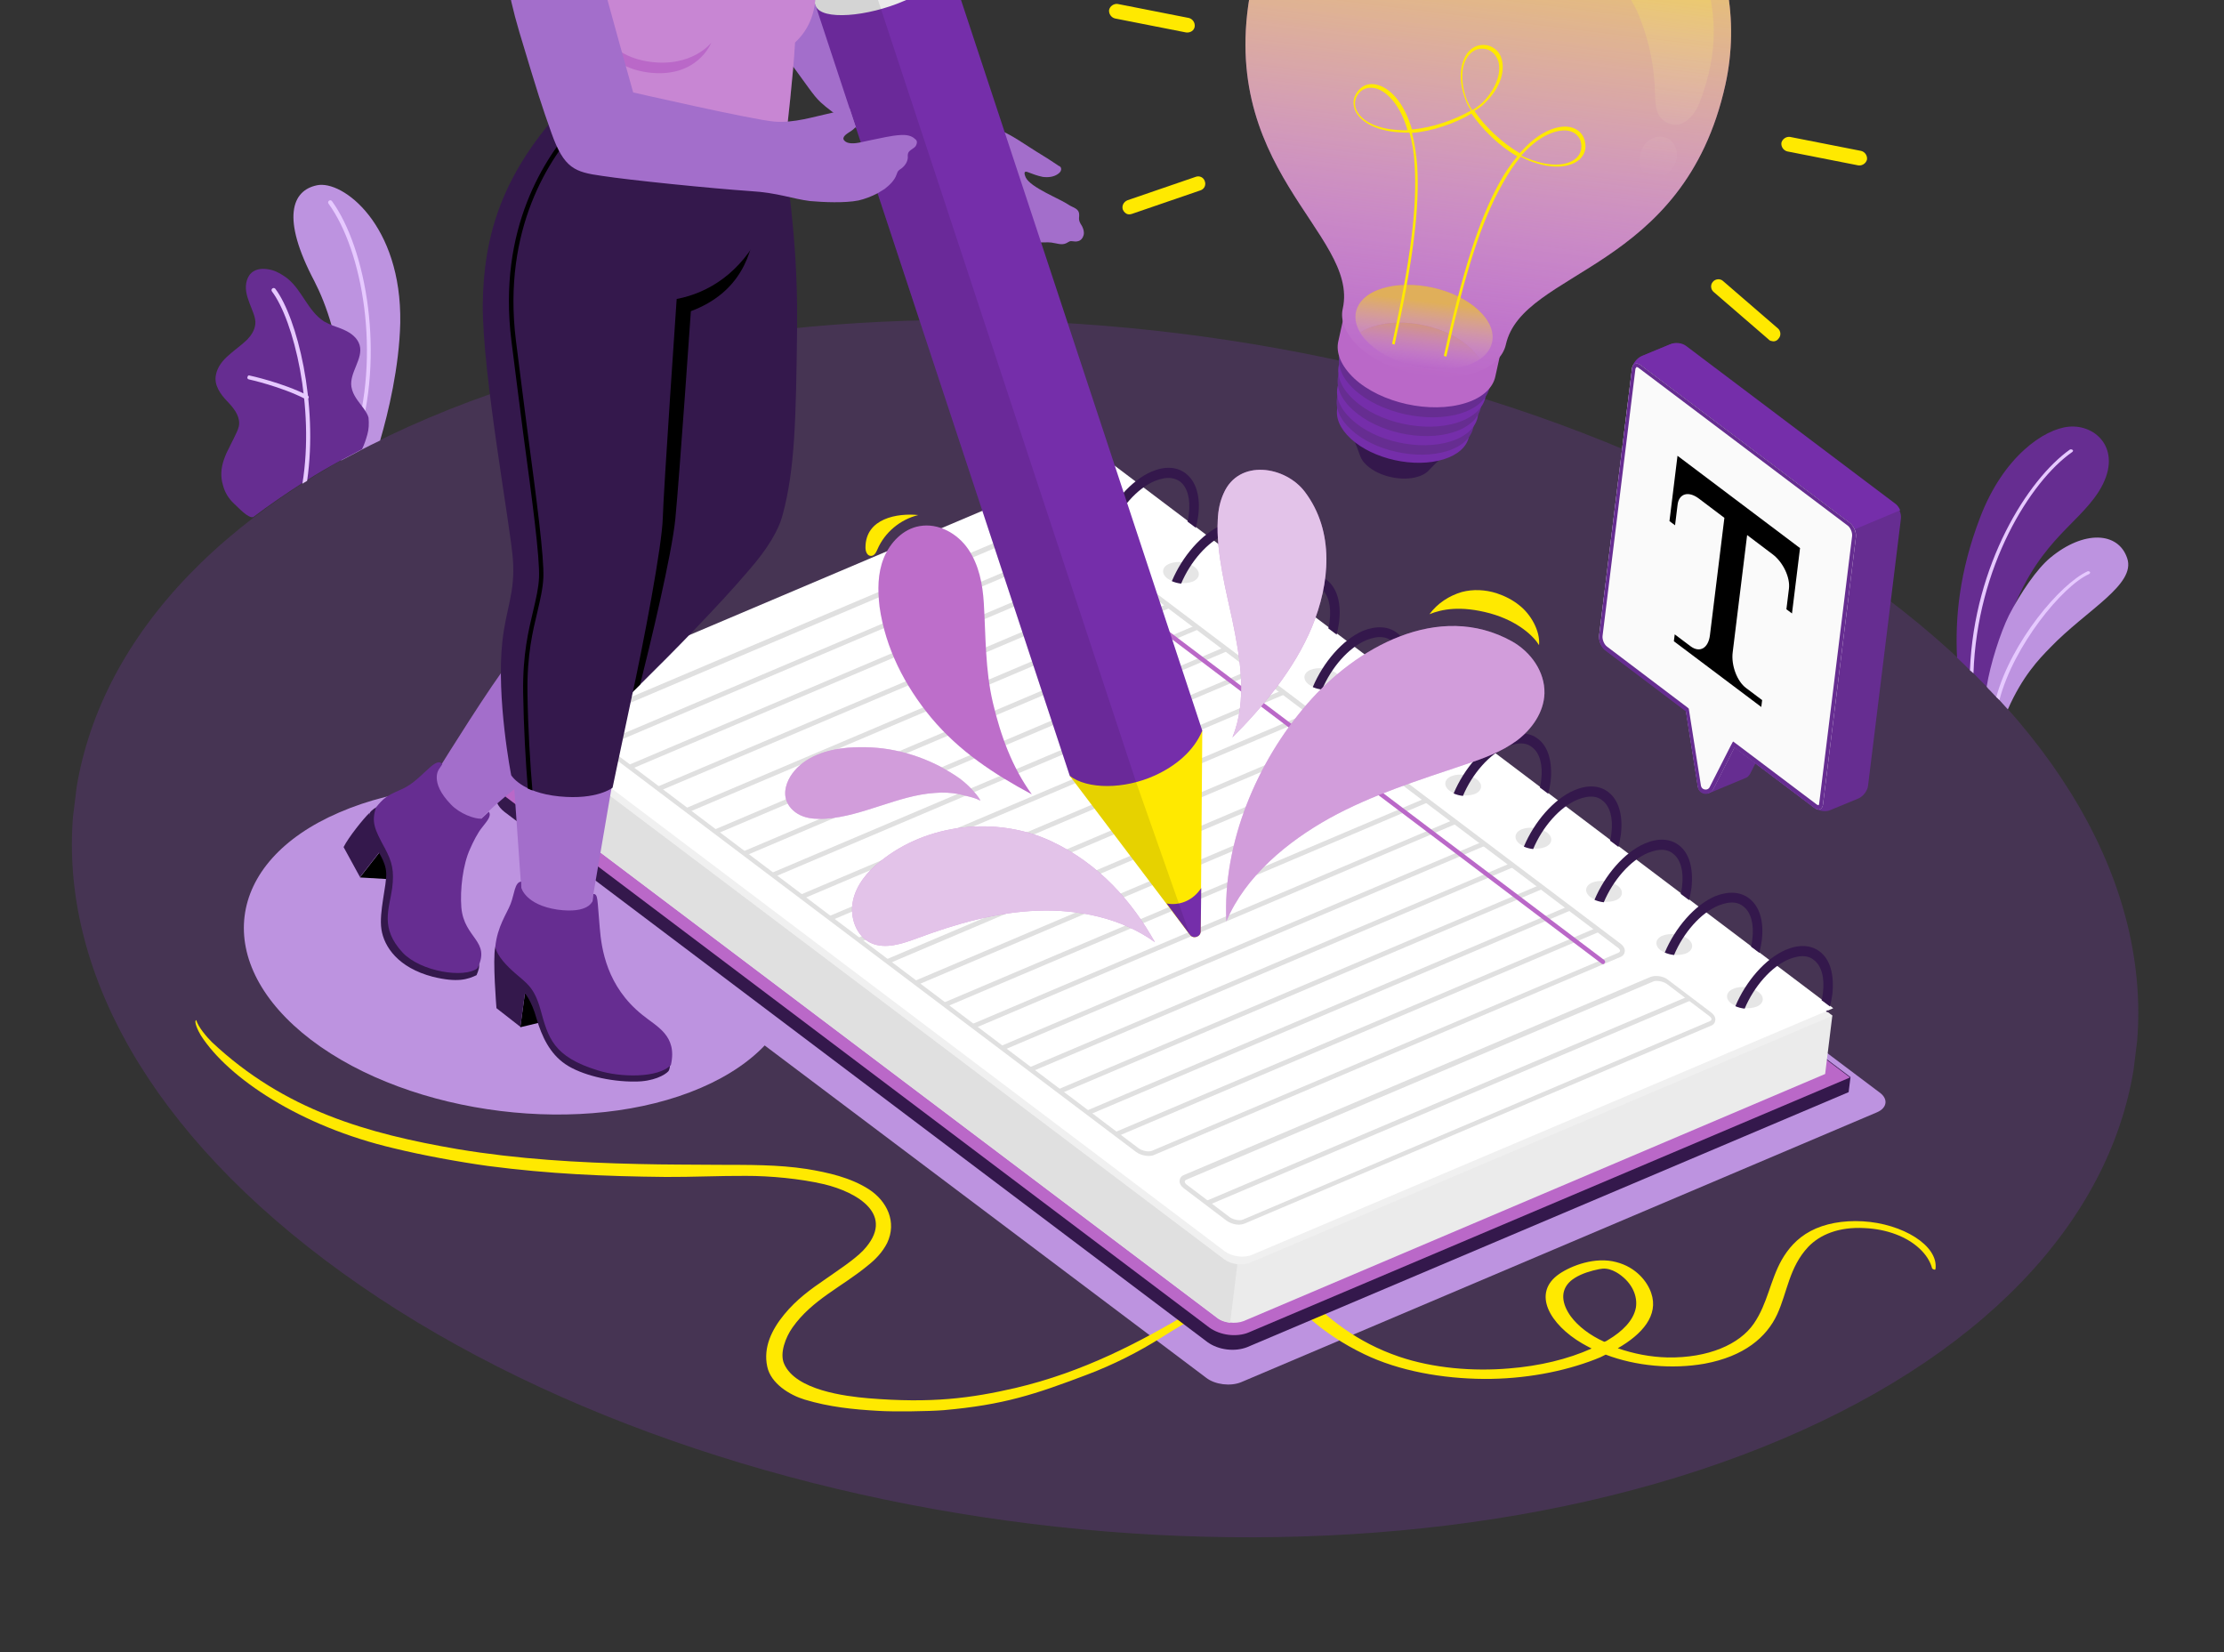 <svg width="902" height="670" viewBox="0 0 902 670" fill="none" xmlns="http://www.w3.org/2000/svg">
<rect x="0" y="0" width="902" height="670" fill="#333333" stroke="none"/>
<g clip-path="url(#clip0_559_857)">
<path opacity="0.25" d="M173.686 169.555C-1.196 243.777 -19.997 396.502 131.662 510.922C283.321 625.341 547.829 657.903 722.71 583.682C897.591 509.461 916.392 356.735 764.733 242.316C613.075 127.896 348.567 95.334 173.686 169.555Z" fill="#8139B7"/>
<path d="M839.062 173.061C829.046 173.952 812.451 185.183 803.024 210.039C794.679 231.843 792.905 250.562 793.74 266.771C795.485 268.401 797.23 270.032 798.954 271.837C799.434 272.25 799.913 272.663 800.393 273.076C802.117 274.881 804.015 276.708 805.738 278.513C806.218 278.926 806.524 279.318 806.982 279.905C807.953 274.892 809.422 268.701 811.565 261.355C812.236 258.782 813.059 256.406 813.882 254.029C825.319 220.04 842.01 213.776 851.217 199.335C861.553 182.909 850.34 171.971 839.062 173.061Z" fill="#662D91"/>
<path d="M840.452 183.32C823.422 195.206 801.818 229.89 800.393 273.076C799.913 272.663 799.433 272.25 798.953 271.837C800.705 228.868 822.463 194.379 839.514 182.32C839.884 182.188 840.232 182.231 840.559 182.448C840.886 182.666 840.843 183.014 840.452 183.32Z" fill="#E6C9FF"/>
<path d="M831.58 262.58C826.928 267.317 820.234 274.28 814.335 287.713C813.244 286.516 812 285.124 810.909 283.928C810.604 283.537 810.124 283.123 809.644 282.71C808.706 281.71 807.92 280.905 806.982 279.905C806.502 279.492 806.197 279.1 805.738 278.513C807.224 269.316 811.252 256.714 814.789 249.539C819.433 240.554 826.144 230.584 831.645 226.128C845.039 215.034 859.129 215.53 862.742 226.417C866.376 237.129 846.186 247.387 831.58 262.58Z" fill="#BD93E0"/>
<path d="M847.271 232.831C836.609 237.536 816.641 261.802 810.91 283.928C810.604 283.537 810.124 283.123 809.644 282.71C815.767 260.279 835.65 236.71 846.703 231.699C847.073 231.567 847.4 231.785 847.727 232.002C847.705 232.176 847.641 232.699 847.271 232.831Z" fill="#E6C9FF"/>
<path d="M154.167 178.657C151.73 179.773 149.272 181.063 147.009 182.2C143.985 183.775 141.135 185.371 138.307 186.793C140.926 165.523 138.474 146.637 134.573 132.352C132.49 124.839 129.888 118.678 127.462 113.955C113.98 88.402 118.359 77.26 128.525 75.149C138.886 72.885 163.003 91.075 162.335 130.991C161.909 148.814 157.522 167.212 154.167 178.657Z" fill="#BD93E0"/>
<path d="M144.002 180.768C143.501 180.53 143.196 180.138 143.26 179.615C154.716 144.035 147.039 101.498 133.264 82.635C132.959 82.243 133.023 81.72 133.415 81.415C133.806 81.109 134.329 81.173 134.634 81.565C148.54 100.798 156.305 144.054 144.785 180.157C144.895 180.701 144.525 180.833 144.002 180.768Z" fill="#E6C9FF"/>
<path d="M148.981 176.249C148.353 178.472 147.79 180.173 146.836 182.179C143.812 183.754 140.962 185.35 138.134 186.771C133.391 189.373 128.823 191.997 124.407 194.816C123.82 195.275 123.08 195.537 122.493 195.996C115.576 200.454 109.008 204.955 102.767 209.673C100.721 210.484 96.379 205.524 94.939 204.285C92.715 202.242 91.098 199.565 90.396 196.647C89.389 193.337 89.622 190.003 90.748 186.602C91.311 184.901 92.049 183.222 92.96 181.564C93.698 179.885 94.588 178.402 95.325 176.723C96.041 175.218 96.953 173.56 96.993 171.796C97.074 168.266 94.608 165.307 92.099 162.698C89.437 159.892 86.709 156.194 87.572 152.052C88.133 148.936 90.24 146.186 92.806 144.024C95.197 141.841 97.894 140.049 100.307 137.691C101.937 135.945 103.24 133.982 103.541 131.541C103.713 130.146 103.361 128.687 102.836 127.206C101.786 124.245 100.365 121.416 99.859 118.344C99.352 115.273 100.151 111.655 102.827 110.038C104.937 108.704 107.746 108.873 110.317 109.544C112.539 110.171 114.676 111.496 116.617 112.974C122.57 117.778 124.894 126.205 131.456 130.376C132.611 131.049 133.788 131.548 134.965 132.046C136.49 132.588 138.19 133.151 139.693 133.867C142.374 135.082 144.969 136.995 145.845 139.934C147.466 145.444 141.641 151.098 142.522 156.87C143.138 160.486 145.494 162.899 147.459 165.619C147.918 166.206 148.354 166.968 148.791 167.73C149.075 168.296 149.36 168.862 149.469 169.406C149.692 171.911 149.608 174.025 148.981 176.249Z" fill="#662D91"/>
<path d="M124.56 195.012C123.973 195.47 123.233 195.733 122.646 196.192C127.708 165.134 119.13 129.92 110.311 118.215C110.006 117.824 110.07 117.301 110.462 116.995C110.853 116.689 111.376 116.753 111.681 117.145C120.5 128.85 129.121 163.715 124.56 195.012Z" fill="#E6C9FF"/>
<path d="M124.043 161.852L123.868 161.83C113.886 156.707 100.967 153.878 100.967 153.878C100.445 153.814 100.161 153.248 100.378 152.921C100.442 152.398 100.834 152.092 101.335 152.331C101.509 152.352 114.602 155.203 124.759 160.347C125.086 160.564 125.37 161.13 125.153 161.457C124.761 161.763 124.391 161.894 124.043 161.852Z" fill="#E6C9FF"/>
<path d="M440.929 210.065L182.992 319.547C178.879 321.341 178.429 325.003 182.005 327.567L489.268 558.838C492.823 561.576 499.096 562.349 503.382 560.576L761.32 451.093C765.432 449.299 765.883 445.638 762.307 443.074L454.869 211.781C451.315 209.042 445.042 208.27 440.929 210.065Z" fill="#BD93E0"/>
<path d="M295.584 348.982C336.013 379.799 330.926 421.119 284.231 441.21C237.535 461.302 166.791 452.593 126.188 421.755C85.76 390.938 90.846 349.618 137.542 329.526C184.258 309.26 255.003 317.969 295.584 348.982Z" fill="#BD93E0"/>
<path d="M85.926 422.639C115.418 450.339 149.101 459.795 185.652 466.065C209.918 470.114 234.506 471.548 259.027 472.089C269.959 472.373 280.934 472.308 291.888 472.417C303.734 472.46 315.427 472.306 327.233 474.114C335.728 475.514 344.856 477.522 352.399 482.344C359.768 487.145 363.856 495.613 359.799 504.14C357.933 507.804 355.086 510.816 351.954 513.262C341.517 521.889 329.376 527.119 321.447 538.356C318.667 542.261 316.088 548.846 318.033 553.156C322.735 563.823 342.773 566.29 352.225 567.1C377.968 569.207 393.796 567.084 411.819 562.932C439.507 556.429 462.219 544.358 483.211 531.898C489.497 528.247 495.916 524.967 502.224 521.142C503.355 520.573 503.424 522.882 502.663 523.32C492.441 530.203 481.497 535.758 471.318 542.292C461.726 548.368 451.544 553.486 440.968 557.494C419.816 565.509 407.084 569.782 382.764 571.921C376.689 572.412 362.339 572.592 356.372 572.212C346.006 571.643 336.226 570.617 326.334 567.629C320.365 565.832 312.626 561.163 311.176 554.259C309.485 546.44 313.022 539.265 318.019 533.155C323.017 527.045 328.649 522.959 335.022 518.611C339.285 515.596 346.397 510.985 350.049 507.187C363.676 492.759 347.654 483.53 334.256 480.288C324.453 478.019 312.387 476.888 302.479 476.907C291.874 476.84 280.66 477.407 270.055 477.34C244.968 477.084 222.799 476.124 197.903 472.883C186.249 471.271 171.371 468.555 159.694 465.701C121.701 456.776 92.616 437.267 81.479 419.967C80.3 418.052 78.485 414.112 79.595 413.718C80.319 416.462 83.876 420.616 85.926 422.639Z" fill="#FFE900"/>
<path d="M755.521 495.334C747.441 494.87 740.018 496.257 734.34 499.275C728.661 502.293 725.12 506.635 722.645 510.932C717.891 519.373 716.928 528.635 711.324 536.795C705.504 545.281 692.796 550.796 676.377 550.545C669.321 550.384 662.415 549.003 656.14 546.815C666.038 541.131 672.818 533.47 669.688 524.413C668.133 519.797 663.55 513.923 655.489 511.868C646.927 509.576 637.265 513.342 632.437 516.641C621.04 524.441 628.663 537.238 641.699 544.86C642.854 545.533 644.184 546.228 645.513 546.923C635.961 551.233 624.294 554.045 611.971 555.006C597.492 556.232 581.375 554.956 567.452 550.233C550.304 544.405 538.418 534.624 528.841 524.772C526.506 522.184 523.975 519.749 521.445 517.313C520.507 516.313 516.129 515.951 516.829 517.453C523.339 529.228 536.383 541.099 553.252 549.193C567.441 556.072 585.107 559.132 601.896 559.252C618.337 559.329 634.098 556.314 646.915 551.343C648.395 550.817 649.896 550.117 651.223 549.395C663.557 554.1 678.258 555.378 691.276 553.087C707.385 550.115 716.474 542.384 720.812 533.007C724.933 523.957 725.634 513.955 733.371 505.704C738.044 500.793 745.703 497.488 756.244 498.078C765.391 498.496 773.323 501.596 778.405 506.293C781.11 508.749 782.879 511.622 783.603 514.366C783.734 514.736 784.911 515.235 784.975 514.712C786.33 505.144 771.506 496.24 755.521 495.334ZM637.041 533.845C633.57 528.993 632.471 523.548 637.037 519.508C639.211 517.652 642.388 516.273 646.044 515.307C647.677 514.977 649.527 514.32 651.444 514.556C653.36 514.792 655.191 515.726 656.499 516.595C662.212 520.483 664.203 525.861 663.471 530.373C662.478 535.56 658.044 539.97 652.127 543.489C651.736 543.795 651.17 544.079 650.626 544.189C644.763 541.521 640.075 537.935 637.041 533.845Z" fill="#FFE900"/>
<path d="M455.266 214.307L207.208 308.192L201.581 315.11L200.83 321.212C200.465 324.176 201.864 327.18 204.611 329.288L489.808 544.392C491.923 545.891 494.626 546.932 497.588 547.296C500.55 547.661 503.424 547.307 505.839 546.365L749.764 442.945L750.515 436.843L455.266 214.307Z" fill="#34184C"/>
<path d="M498.318 541.368C495.356 541.004 492.654 539.963 490.539 538.464L205.342 323.36C202.594 321.252 201.195 318.248 201.56 315.284C201.925 312.32 204.011 309.745 207.188 308.366L445.715 207.114L750.32 436.996L506.396 540.416C504.154 541.379 501.106 541.712 498.318 541.368Z" fill="#BA68C8"/>
<path d="M447.904 189.331L212.184 289.336L209.532 292.195L206.613 315.906C206.463 317.126 207.031 318.258 208.492 319.323L493.515 534.406C496.262 536.514 501.141 537.114 504.492 535.757L740.235 435.578L743.154 411.867L447.904 189.331Z" fill="#EBEBEB"/>
<path d="M743.132 412.041L740.15 413.267L701.701 429.595L694.608 432.616L507.236 512.025C504.06 513.403 499.181 512.803 496.259 510.673L211.41 295.612C208.663 293.504 209.006 290.715 212.183 289.336L215.36 287.957L447.904 189.331L740.537 410.129L741.191 410.563L743.132 412.041Z" fill="#F0F0F0"/>
<path d="M501.837 512.776L498.918 536.487C497.002 536.251 494.953 535.645 493.688 534.427L208.491 319.323C207.03 318.258 206.462 317.126 206.612 315.906L209.531 292.195C209.381 293.416 209.949 294.548 211.41 295.612L496.433 510.695C497.894 511.76 499.746 512.519 501.837 512.776Z" fill="#E0E0E0"/>
<path d="M743.52 408.903L701.154 426.873L694.43 429.762L507.799 508.908C504.622 510.287 499.743 509.686 496.821 507.557L241.585 314.901C239.317 313.206 237.202 311.707 235.109 310.034C224.794 301.861 218.749 294.923 215.187 287.936C215.056 287.566 214.903 287.37 214.772 287C214.488 286.434 214.378 285.889 214.268 285.345C214.046 282.84 215.893 280.766 218.788 280.238C224.383 279.333 232.742 277.531 240.597 274.073C240.771 274.094 240.793 273.92 240.967 273.942L448.313 186.018L743.52 408.903Z" fill="white"/>
<path opacity="0.1" d="M702.916 401.073C699.935 402.298 699.592 405.088 702.187 407C704.781 408.913 709.312 409.47 712.467 408.266C715.448 407.04 715.792 404.25 713.197 402.338C710.449 400.23 705.919 399.672 702.916 401.073Z" fill="black"/>
<path d="M738.036 385.927C734.481 383.189 729.56 382.937 724.142 385.279C715.917 388.868 708.072 397.991 703.822 408.087C704.999 408.585 706.197 408.91 707.591 409.081C711.342 400.163 718.361 392.001 725.629 389.002C728.044 388.06 730.221 387.62 732.138 387.856C733.532 388.028 734.709 388.527 735.668 389.353C738.743 391.678 740.102 396.447 739.329 402.723C739.2 403.769 739.072 404.815 738.79 405.666L742.192 408.208C742.581 406.486 742.969 404.764 743.163 403.195C743.976 395.154 742.244 389.1 738.036 385.927Z" fill="#34184C"/>
<path d="M741.475 409.713C741.432 410.062 741.236 410.215 741.193 410.563L740.539 410.129L741.475 409.713Z" fill="#34184C"/>
<path opacity="0.1" d="M674.263 379.493C671.281 380.719 670.938 383.508 673.533 385.421C676.128 387.333 680.658 387.891 683.813 386.686C686.795 385.46 687.138 382.671 684.543 380.758C681.774 378.825 677.244 378.267 674.263 379.493Z" fill="black"/>
<path d="M709.382 364.348C705.827 361.609 700.906 361.357 695.509 363.525C687.284 367.114 679.439 376.236 675.189 386.332C676.366 386.831 677.564 387.156 678.958 387.327C682.71 378.409 689.729 370.247 696.996 367.248C699.412 366.306 701.589 365.866 703.505 366.102C704.899 366.274 706.076 366.772 707.036 367.598C710.11 369.924 711.469 374.693 710.696 380.969C710.568 382.015 710.439 383.061 710.157 383.912L713.559 386.454C713.948 384.732 714.337 383.01 714.53 381.441C715.496 373.596 713.59 367.52 709.382 364.348Z" fill="#34184C"/>
<path opacity="0.1" d="M645.784 357.934C642.803 359.16 642.459 361.95 645.054 363.862C647.649 365.774 652.179 366.332 655.335 365.128C658.316 363.902 658.659 361.112 656.065 359.2C653.296 357.266 648.765 356.708 645.784 357.934Z" fill="black"/>
<path d="M680.903 342.789C677.349 340.051 672.427 339.799 667.009 342.141C658.784 345.73 650.939 354.852 646.689 364.948C647.866 365.447 649.064 365.772 650.458 365.943C654.209 357.025 661.228 348.863 668.496 345.863C670.912 344.922 673.088 344.482 675.005 344.718C676.399 344.89 677.576 345.388 678.536 346.214C681.61 348.54 682.969 353.309 682.196 359.585C682.068 360.631 681.939 361.677 681.657 362.528L685.059 365.07C685.448 363.348 685.837 361.626 686.03 360.057C686.843 352.016 685.112 345.962 680.903 342.789Z" fill="#34184C"/>
<path opacity="0.1" d="M617.132 336.354C614.151 337.58 613.807 340.37 616.402 342.282C618.997 344.194 623.527 344.752 626.683 343.548C629.664 342.322 630.007 339.532 627.412 337.62C624.643 335.686 620.113 335.129 617.132 336.354Z" fill="black"/>
<path d="M652.251 321.209C648.696 318.471 643.774 318.219 638.356 320.561C630.131 324.15 622.287 333.272 618.037 343.368C619.214 343.867 620.412 344.192 621.806 344.363C625.557 335.445 632.576 327.283 639.844 324.284C642.259 323.342 644.436 322.902 646.353 323.138C647.747 323.31 648.924 323.809 649.883 324.635C652.958 326.96 654.317 331.729 653.544 338.005C653.415 339.051 653.286 340.097 653.005 340.948L656.407 343.49C656.795 341.768 657.184 340.046 657.377 338.477C658.343 330.632 656.459 324.382 652.251 321.209Z" fill="#34184C"/>
<path opacity="0.1" d="M588.653 314.796C585.672 316.022 585.329 318.811 587.923 320.724C590.518 322.636 595.049 323.194 598.204 321.989C601.185 320.763 601.529 317.974 598.934 316.062C596.165 314.128 591.634 313.57 588.653 314.796Z" fill="black"/>
<path d="M623.772 299.651C620.218 296.913 615.296 296.661 609.878 299.002C601.653 302.592 593.808 311.714 589.558 321.81C590.735 322.309 591.933 322.633 593.327 322.805C597.079 313.886 604.098 305.724 611.365 302.725C613.781 301.784 615.958 301.344 617.874 301.58C619.268 301.751 620.445 302.25 621.405 303.076C624.479 305.402 625.838 310.17 625.065 316.447C624.937 317.493 624.808 318.539 624.526 319.389L627.928 321.932C628.317 320.21 628.706 318.488 628.899 316.919C629.69 309.052 627.981 302.824 623.772 299.651Z" fill="#34184C"/>
<path opacity="0.1" d="M560.001 293.216C557.02 294.442 556.676 297.232 559.271 299.144C561.866 301.056 566.396 301.614 569.552 300.409C572.533 299.184 572.876 296.394 570.281 294.482C567.512 292.548 562.982 291.99 560.001 293.216Z" fill="black"/>
<path d="M595.12 278.071C591.565 275.333 586.644 275.081 581.226 277.423C573.001 281.012 565.156 290.134 560.906 300.23C562.083 300.729 563.281 301.053 564.675 301.225C568.426 292.307 575.445 284.144 582.713 281.145C585.128 280.204 587.305 279.764 589.222 280C590.616 280.171 591.793 280.67 592.752 281.496C595.827 283.822 597.186 288.591 596.413 294.867C596.284 295.913 596.156 296.959 595.874 297.809L599.276 300.352C599.664 298.63 600.053 296.908 600.247 295.339C601.212 287.493 599.328 281.244 595.12 278.071Z" fill="#34184C"/>
<path opacity="0.1" d="M531.522 271.658C528.541 272.884 528.198 275.673 530.793 277.585C533.387 279.498 537.918 280.055 541.073 278.851C544.054 277.625 544.398 274.836 541.803 272.923C539.034 270.99 534.503 270.432 531.522 271.658Z" fill="black"/>
<path d="M566.62 256.687C563.066 253.949 558.144 253.697 552.747 255.864C544.522 259.453 536.677 268.576 532.428 278.672C533.604 279.171 534.803 279.495 536.197 279.667C539.948 270.748 546.967 262.586 554.235 259.587C556.65 258.645 558.827 258.205 560.744 258.441C562.138 258.613 563.314 259.112 564.295 259.764C567.37 262.089 568.729 266.858 567.956 273.134C567.827 274.18 567.699 275.226 567.417 276.077L570.819 278.619C571.208 276.897 571.596 275.175 571.79 273.606C572.56 265.913 570.676 259.664 566.62 256.687Z" fill="#34184C"/>
<path opacity="0.1" d="M502.87 250.078C499.889 251.304 499.545 254.093 502.14 256.006C504.735 257.918 509.265 258.476 512.421 257.271C515.402 256.045 515.745 253.256 513.151 251.344C510.381 249.41 505.851 248.852 502.87 250.078Z" fill="black"/>
<path d="M537.968 235.107C534.413 232.369 529.491 232.117 524.073 234.459C515.848 238.048 508.004 247.17 503.754 257.266C504.93 257.765 506.129 258.09 507.523 258.261C511.274 249.343 518.293 241.18 525.561 238.181C527.976 237.24 530.153 236.8 532.07 237.036C533.464 237.207 534.64 237.706 535.6 238.532C538.675 240.858 540.033 245.627 539.261 251.903C539.132 252.949 539.003 253.995 538.722 254.845L542.123 257.388C542.512 255.666 542.901 253.944 543.094 252.375C544.081 244.355 542.176 238.28 537.968 235.107Z" fill="#34184C"/>
<path opacity="0.1" d="M474.196 228.672C471.215 229.898 470.871 232.688 473.466 234.6C476.061 236.512 480.591 237.07 483.747 235.866C486.728 234.64 487.071 231.85 484.476 229.938C481.903 227.851 477.372 227.294 474.196 228.672Z" fill="black"/>
<path d="M509.489 213.549C505.935 210.81 501.013 210.558 495.595 212.9C487.37 216.489 479.525 225.612 475.275 235.708C476.452 236.207 477.65 236.531 479.044 236.703C482.795 227.784 489.814 219.622 497.082 216.623C499.498 215.681 501.674 215.241 503.591 215.477C504.985 215.649 506.162 216.148 507.143 216.8C510.218 219.125 511.576 223.894 510.804 230.17C510.675 231.216 510.546 232.262 510.265 233.113L513.666 235.655C514.055 233.933 514.444 232.211 514.637 230.642C515.429 222.775 513.523 216.7 509.489 213.549Z" fill="#34184C"/>
<path opacity="0.1" d="M445.717 207.114C442.736 208.34 442.393 211.129 444.987 213.042C447.582 214.954 452.113 215.512 455.268 214.307C458.249 213.081 458.593 210.292 455.998 208.38C453.25 206.271 448.72 205.714 445.717 207.114Z" fill="black"/>
<path d="M480.837 191.969C477.282 189.23 472.36 188.978 466.942 191.32C458.717 194.909 450.873 204.032 446.623 214.128C447.8 214.627 448.998 214.951 450.392 215.123C454.143 206.204 461.162 198.042 468.43 195.043C470.845 194.102 473.022 193.662 474.939 193.898C476.333 194.069 477.51 194.568 478.491 195.22C481.565 197.545 482.924 202.314 482.151 208.59C482.023 209.636 481.894 210.683 481.612 211.533L485.014 214.075C485.403 212.353 485.792 210.631 485.985 209.062C486.951 201.217 485.045 195.142 480.837 191.969Z" fill="#34184C"/>
<path d="M501.526 496.632C500.132 496.46 498.607 495.918 497.473 495.071L480.159 481.966C479.025 481.119 478.283 479.966 478.433 478.745C478.562 477.699 479.192 476.892 480.302 476.497L669.37 396.235C671.416 395.425 674.726 395.833 676.646 397.485L693.959 410.589C695.093 411.437 695.836 412.59 695.686 413.811C695.557 414.857 694.927 415.664 693.817 416.058L504.944 496.168C504.009 496.583 502.746 496.782 501.526 496.632ZM672.705 397.885C671.834 397.777 670.941 397.845 670.375 398.129L481.307 478.391C481.111 478.544 480.567 478.654 480.503 479.177C480.46 479.526 480.744 480.091 481.398 480.526L498.712 493.631C500.173 494.695 502.765 495.191 504.07 494.644L693.334 414.229C693.53 414.076 694.074 413.966 694.139 413.443C694.182 413.095 693.898 412.529 693.244 412.094L675.93 398.99C674.949 398.338 673.75 398.013 672.705 397.885Z" fill="#E0E0E0"/>
<path d="M684.719 404.079L489.309 487.012L490.063 488.791L685.473 405.858L684.719 404.079Z" fill="#E0E0E0"/>
<path d="M464.805 468.749C463.411 468.577 461.886 468.036 460.752 467.188L235.128 296.939C233.994 296.092 233.252 294.938 233.402 293.718C233.531 292.672 234.161 291.864 235.271 291.47L424.339 211.208C426.384 210.398 429.695 210.805 431.614 212.458L657.238 382.707C658.372 383.554 659.115 384.708 658.964 385.928C658.836 386.974 658.206 387.781 657.096 388.176L468.027 468.438C467.092 468.854 466.025 468.899 464.805 468.749ZM427.499 212.836C426.628 212.729 425.735 212.796 425.17 213.08L236.101 293.342C235.906 293.495 235.361 293.605 235.297 294.128C235.254 294.477 235.538 295.043 236.192 295.477L461.816 465.726C463.277 466.791 465.869 467.287 467.175 466.74L656.243 386.478C656.439 386.325 656.983 386.215 657.048 385.692C657.091 385.343 656.806 384.777 656.152 384.343L430.529 214.094C429.896 213.485 428.719 212.986 427.499 212.836Z" fill="#E0E0E0"/>
<path d="M647.795 376.175L452.385 459.107L453.139 460.886L648.549 377.953L647.795 376.175Z" fill="#E0E0E0"/>
<path d="M636.332 367.43L440.922 450.363L441.676 452.142L637.086 369.209L636.332 367.43Z" fill="#E0E0E0"/>
<path d="M624.771 358.794L429.34 441.724L430.094 443.503L625.525 360.573L624.771 358.794Z" fill="#E0E0E0"/>
<path d="M613.016 349.918L417.605 432.851L418.359 434.63L613.77 351.697L613.016 349.918Z" fill="#E0E0E0"/>
<path d="M601.409 341.303L405.98 424.212L406.734 425.991L602.163 343.082L601.409 341.303Z" fill="#E0E0E0"/>
<path d="M589.859 332.337L394.449 415.269L395.203 417.048L590.613 334.115L589.859 332.337Z" fill="#E0E0E0"/>
<path d="M578.223 323.689L382.812 406.622L383.566 408.401L578.977 325.468L578.223 323.689Z" fill="#E0E0E0"/>
<path d="M566.545 314.823L371.135 397.756L371.889 399.535L567.299 316.602L566.545 314.823Z" fill="#E0E0E0"/>
<path d="M554.92 306.149L359.51 389.081L360.264 390.86L555.674 307.928L554.92 306.149Z" fill="#E0E0E0"/>
<path d="M543.445 297.431L348.035 380.364L348.789 382.142L544.199 299.21L543.445 297.431Z" fill="#E0E0E0"/>
<path d="M531.78 288.622L336.352 371.531L337.105 373.31L532.534 290.401L531.78 288.622Z" fill="#E0E0E0"/>
<path d="M520.141 279.892L324.73 362.824L325.484 364.603L520.895 281.67L520.141 279.892Z" fill="#E0E0E0"/>
<path d="M508.449 271.054L313.039 353.987L313.793 355.765L509.203 272.833L508.449 271.054Z" fill="#E0E0E0"/>
<path d="M496.973 262.334L301.562 345.266L302.316 347.045L497.727 264.112L496.973 262.334Z" fill="#E0E0E0"/>
<path d="M485.295 253.473L289.885 336.406L290.639 338.185L486.049 255.252L485.295 253.473Z" fill="#E0E0E0"/>
<path d="M473.67 244.798L278.26 327.73L279.014 329.509L474.424 246.577L473.67 244.798Z" fill="#E0E0E0"/>
<path d="M462.045 236.122L266.635 319.055L267.389 320.833L462.799 237.901L462.045 236.122Z" fill="#E0E0E0"/>
<path d="M450.526 227.265L255.098 310.174L255.851 311.953L451.28 229.044L450.526 227.265Z" fill="#E0E0E0"/>
<path d="M438.891 218.54L243.48 301.473L244.234 303.252L439.645 220.319L438.891 218.54Z" fill="#E0E0E0"/>
<path d="M650.023 391.022C649.849 391 649.674 390.979 649.522 390.783L417.596 215.687C417.116 215.274 417.006 214.73 417.397 214.424C417.81 213.944 418.354 213.834 418.66 214.226L650.586 389.321C651.066 389.734 651.176 390.279 650.784 390.585C650.741 390.933 650.371 391.065 650.023 391.022Z" fill="#BA68C8"/>
<path d="M552.921 184.029C546.705 178.485 548.239 171.772 556.14 169.382C564.061 166.817 575.433 169.279 581.628 174.997C587.844 180.541 586.31 187.255 578.409 189.645C570.488 192.209 559.116 189.747 552.921 184.029Z" fill="#34184C"/>
<path d="M583.564 186.563L580.645 185.849C580.294 184.39 579.246 182.845 577.675 181.236C572.746 176.735 563.444 174.705 557.002 176.744C554.977 177.38 553.433 178.429 552.39 179.716L549.471 179.003L551.725 185.121C552.272 186.427 553.014 187.58 554.454 188.82C559.383 193.32 568.685 195.35 575.127 193.311C576.781 192.807 578.108 192.086 579.108 191.147L583.564 186.563Z" fill="#34184C"/>
<path d="M547.836 177.917C538.784 169.546 540.857 159.89 552.631 156.207C564.405 152.524 581.288 156.195 590.341 164.566C599.393 172.936 597.32 182.592 585.545 186.276C573.771 189.959 556.888 186.287 547.836 177.917Z" fill="#752EAA"/>
<path d="M547.938 174.213C538.558 165.624 540.696 155.445 552.84 151.631C564.984 147.816 582.564 151.573 591.922 160.336C601.301 168.924 599.164 179.103 587.02 182.917C574.875 186.732 557.295 182.975 547.938 174.213Z" fill="#662D91"/>
<path d="M548.257 170.181C538.551 161.376 540.884 151.044 553.398 147.098C565.912 143.152 583.819 147.126 593.526 155.931C603.232 164.737 600.899 175.069 588.384 179.015C575.87 182.961 557.942 179.161 548.257 170.181Z" fill="#752EAA"/>
<path d="M548.576 166.15C538.717 157.149 541.093 146.468 553.803 142.369C566.513 138.27 584.943 142.309 594.78 151.484C604.639 160.485 602.263 171.166 589.553 175.265C576.844 179.364 558.588 175.347 548.576 166.15Z" fill="#662D91"/>
<path d="M549.071 162.14C538.885 152.922 541.283 142.067 554.362 137.836C567.442 133.606 586.199 137.862 596.385 147.08C606.571 156.298 604.174 167.153 591.094 171.384C578.014 175.614 559.061 171.511 549.071 162.14Z" fill="#752EAA"/>
<path d="M549.39 158.108C539.051 148.694 541.492 137.491 554.92 133.303C568.348 129.116 587.649 133.262 597.967 142.85C608.306 152.264 605.865 163.468 592.437 167.655C579.008 171.843 559.729 167.523 549.39 158.108Z" fill="#662D91"/>
<path d="M608.895 141.718C609.997 137.075 607.831 131.676 602.444 126.588C591.646 116.586 571.495 112.159 557.327 116.609C550.341 118.758 546.124 122.84 545.196 127.505C544.785 129.401 543.208 136.463 542.798 138.36C541.696 143.003 543.861 148.402 549.249 153.49C560.046 163.491 580.197 167.919 594.366 163.468C601.352 161.32 605.569 157.237 606.497 152.573C606.907 150.676 608.484 143.614 608.895 141.718Z" fill="#BA68C8"/>
<path d="M625.041 -82.837C572.17 -94.479 519.771 -61.107 508.107 -8.031C491.303 68.128 551.387 94.462 544.604 125.131C543.48 129.948 545.625 135.522 551.34 140.827C562.638 151.067 583.464 155.755 598.003 151.173C605.359 148.893 609.598 144.636 610.721 139.819C617.504 109.15 682.987 110.309 699.77 34.324C711.434 -18.752 677.913 -71.196 625.041 -82.837Z" fill="#BA68C8"/>
<path opacity="0.9" d="M625.041 -82.837C572.17 -94.479 519.771 -61.107 508.107 -8.031C491.303 68.128 551.387 94.462 544.604 125.131C543.48 129.948 545.625 135.522 551.34 140.827C562.638 151.067 583.464 155.755 598.003 151.173C605.359 148.893 609.598 144.636 610.721 139.819C617.504 109.15 682.987 110.309 699.77 34.324C711.434 -18.752 677.913 -71.196 625.041 -82.837Z" fill="url(#paint0_linear_559_857)"/>
<path d="M555.563 139.577C546.183 130.989 548.321 120.81 560.465 116.995C572.609 113.181 590.189 116.938 599.547 125.7C608.926 134.288 606.789 144.467 594.645 148.282C582.522 151.922 564.942 148.165 555.563 139.577Z" fill="#BA68C8"/>
<path opacity="0.55" d="M555.563 139.577C546.183 130.989 548.321 120.81 560.465 116.995C572.609 113.181 590.189 116.938 599.547 125.7C608.926 134.288 606.789 144.467 594.645 148.282C582.522 151.922 564.942 148.165 555.563 139.577Z" fill="url(#paint1_linear_559_857)"/>
<path opacity="0.25" d="M600.104 145.591C598.56 146.64 596.863 147.493 594.665 148.107C582.521 151.922 564.941 148.165 555.583 139.402C553.991 137.968 552.594 136.38 551.72 134.856C553.264 133.808 554.961 132.955 557.16 132.34C569.304 128.526 586.884 132.283 596.242 141.045C597.834 142.48 599.231 144.068 600.104 145.591Z" fill="#BA68C8"/>
<path d="M600.104 145.591C598.56 146.64 596.863 147.493 594.665 148.107C582.521 151.922 564.941 148.165 555.583 139.402C553.991 137.968 552.594 136.38 551.72 134.856C553.264 133.808 554.961 132.955 557.16 132.34C569.304 128.526 586.884 132.283 596.242 141.045C597.834 142.48 599.231 144.068 600.104 145.591Z" fill="#BA68C8"/>
<path opacity="0.35" d="M600.104 145.591C598.56 146.64 596.863 147.493 594.665 148.107C582.521 151.922 564.941 148.165 555.583 139.402C553.991 137.968 552.594 136.38 551.72 134.856C553.264 133.808 554.961 132.955 557.16 132.34C569.304 128.526 586.884 132.283 596.242 141.045C597.834 142.48 599.231 144.068 600.104 145.591Z" fill="url(#paint2_linear_559_857)"/>
<path opacity="0.35" d="M689.313 -15.812C685.288 -26.218 677.606 -35.659 665.306 -33.457C664.043 -33.258 662.759 -32.885 661.432 -32.164C656.928 -30.064 654.193 -25.091 653.941 -20.166C653.283 -10.513 660.832 -2.858 664.396 5.545C668.224 14.689 670.55 24.532 671.09 34.51C671.248 37.538 671.191 42.31 672.089 45.075C673.491 49.495 678.067 51.121 680.983 50.418C685.184 49.342 688.007 45.088 689.329 41.534C697.414 20.406 696.512 3.304 689.313 -15.812ZM675.375 55.745C671.801 54.597 667.994 56.783 666.431 59.423C664.868 62.062 664.656 65.222 665.532 68.161C666.54 71.471 670.419 73.01 673.553 71.98C676.708 70.776 679.164 68.07 679.942 64.626C680.72 61.181 679.122 56.914 675.375 55.745Z" fill="url(#paint3_linear_559_857)"/>
<path d="M586.603 144.637L585.578 144.334C593.139 110.221 599.786 89.27 607.991 74.352C610.291 70.033 612.855 66.455 615.353 63.4C608.073 59.318 600.983 52.25 596.791 46.071C590.482 49.896 580.864 53.313 572.655 53.896C573.62 57.554 574.324 61.889 574.769 66.899C575.866 83.848 573.184 105.641 565.623 139.753L564.599 139.45C572.138 105.512 574.821 83.719 573.723 66.77C573.453 61.781 572.748 57.447 571.609 53.767C570.543 53.813 569.301 53.837 568.256 53.708C556.648 53.164 550.869 48.382 549.424 44.31C548.374 41.349 549.087 38.428 551.5 36.071C553.522 34.019 556.591 33.512 559.794 34.791C564.523 36.612 569.672 42.201 572.652 52.48C580.861 51.897 590.306 48.458 596.592 44.807C595.544 43.263 594.845 41.761 594.319 40.28C590.841 31.179 592.745 24.334 595.439 21.126C597.504 18.726 600.268 17.827 603.208 18.366C606.128 19.079 608.352 21.123 609.055 24.041C610.303 28.266 609.096 35.197 602.075 41.943C601.053 43.056 599.705 43.952 597.986 44.979C602.004 51.137 609.29 58.052 616.396 62.112C623.415 53.95 630.487 51.104 635.409 51.356C638.741 51.589 641.358 53.327 642.43 56.114C643.633 59.271 643.094 62.213 640.877 64.418C637.66 67.562 630.542 69.34 619.755 65.004C618.752 64.526 617.75 64.049 616.747 63.571C614.27 66.452 611.881 70.052 609.385 74.523C600.789 89.748 594.163 110.524 586.603 144.637ZM616.986 63.07C617.814 63.526 618.817 64.003 619.667 64.285C629.952 68.383 636.7 66.736 639.526 63.898C641.351 61.999 641.826 59.579 640.928 56.814C639.966 54.572 637.851 53.072 635.042 52.903C630.468 52.694 623.766 55.409 616.986 63.07ZM557.553 35.754C555.309 35.301 553.307 35.762 551.72 37.16C549.698 39.212 549.049 41.609 549.969 44.2C551.435 48.098 556.93 52.314 567.84 52.772C568.712 52.879 569.779 52.834 570.846 52.788C567.997 42.88 562.979 37.661 558.752 36.078C558.577 36.057 558.076 35.818 557.553 35.754ZM602.492 19.871C599.9 19.375 597.68 20.163 595.833 22.237C592.53 26.078 592.194 33.116 594.842 40.344C595.389 41.651 596.089 43.153 597.137 44.697C598.681 43.649 600.029 42.753 601.029 41.814C606.464 36.465 609.043 29.88 607.706 24.937C606.808 22.172 604.91 20.345 602.492 19.871Z" fill="#FFE900"/>
<path d="M720.594 -2.834C719.549 -2.963 718.763 -3.768 718.348 -4.704C717.822 -6.184 718.56 -7.863 720.235 -8.542L747.939 -18.052C749.419 -18.577 751.097 -17.84 751.775 -16.163C752.301 -14.683 751.563 -13.004 749.909 -12.499L722.205 -2.99C721.64 -2.706 721.117 -2.77 720.594 -2.834Z" fill="#FFE900"/>
<path d="M753.734 67.084L724.892 61.41C723.345 61.042 722.297 59.498 722.491 57.928C722.858 56.381 724.402 55.332 725.97 55.525L754.812 61.199C756.359 61.567 757.407 63.112 757.214 64.681C756.846 66.228 755.302 67.277 753.734 67.084Z" fill="#FFE900"/>
<path d="M718.606 138.333C718.083 138.269 717.582 138.03 717.276 137.638L695.052 118.443C693.765 117.399 693.653 115.439 694.674 114.326C695.717 113.038 697.677 112.925 698.789 113.947L721.014 133.143C722.301 134.186 722.413 136.147 721.391 137.26C720.74 138.242 719.63 138.636 718.606 138.333Z" fill="#FFE900"/>
<path d="M457.657 86.918C456.611 86.789 455.826 85.984 455.41 85.048C454.885 83.568 455.622 81.889 457.298 81.21L485.002 71.701C486.482 71.175 488.16 71.912 488.664 73.567C489.189 75.048 488.451 76.727 486.797 77.231L459.093 86.741C458.724 86.872 458.179 86.982 457.657 86.918Z" fill="#FFE900"/>
<path d="M481.064 13.164L452.222 7.49C450.676 7.122 449.628 5.578 449.821 4.008C450.188 2.461 451.732 1.412 453.301 1.605L482.142 7.279C483.689 7.647 484.737 9.192 484.544 10.761C484.351 12.33 482.807 13.379 481.064 13.164Z" fill="#FFE900"/>
<path d="M193.157 389.292C195.042 384.037 190.07 379.885 188.016 376.447C184.61 371.072 184.938 359.785 185.646 354.032C186.526 346.884 186.277 341.72 191.602 335.827C197.773 328.8 206.186 320.809 233.46 301.866L207.049 267.819C199.553 276.985 179.251 309.706 179.251 309.706L177.948 311.669C174.535 314.966 172.318 317.171 167.248 319.556C167.248 319.556 165.573 320.234 165.399 320.213C162.2 321.766 154.799 322.978 153.962 329.778C153.299 336.599 155.698 338.664 158.148 344.629C159.635 348.352 160.967 350.463 160.13 357.262C159.618 362.863 158.518 368.922 157.917 373.804C157.402 377.988 160.506 384.387 168.003 388.142C179.337 393.785 191.293 394.372 193.157 389.292Z" fill="#A36ECB"/>
<path d="M149.912 329.633C147.52 331.817 141.241 339.716 139.353 343.554L145.995 355.699L154.186 345.203C154.164 345.378 150.166 337.629 149.912 329.633Z" fill="#34184C"/>
<path d="M145.974 355.873L157.038 356.527C157.038 356.527 158.359 352.973 156.829 349.599C155.124 346.204 154.165 345.378 154.165 345.378L145.974 355.873Z" fill="black"/>
<path d="M152.476 327.471C152.476 327.471 150.758 328.499 150.106 329.48C149.455 330.462 149.098 337.675 151.129 341.287C152.965 345.053 156.369 349.012 156.64 354.001C156.91 358.99 153.62 369.912 154.699 376.947C155.779 383.983 161.456 392.469 175.508 396.146C185.639 398.632 189.708 397.186 193.277 395.501C195.033 391.293 195.009 390.051 189.884 385.703C184.758 381.356 152.476 327.471 152.476 327.471Z" fill="#34184C"/>
<path d="M173.681 311.852C168.485 316.699 166.485 318.577 162.003 320.503C156.585 322.844 155.389 323.936 152.477 327.471C150.702 333.27 151.621 335.861 156.1 344.023C159.115 349.704 159.927 353.167 159.047 360.315C157.821 368.836 154.068 376.338 163.275 386.321C170.628 394.129 188.337 396.84 193.621 392.712C199.241 381.545 188.199 380.717 187.109 368.017C186.552 361.046 187.665 350.564 190.768 344.043C191.765 341.688 193.87 337.522 195.521 335.602C197.629 332.853 199.455 330.954 198.254 329.213L195.254 332.029C192.576 332.231 186.474 330.064 182.875 326.258C173.93 317.015 178.101 311.865 178.101 311.865L179.404 309.902C178.335 308.531 176.681 309.035 173.681 311.852Z" fill="#662D91"/>
<path d="M317.719 52.777C318.076 69.989 323.669 92.093 323.285 132.575C322.852 170.574 322.365 190.336 317.455 208.67C315.768 215.187 311.317 222.604 303.494 231.552C279.308 259.901 233.112 303.24 233.112 303.24C233.112 303.24 224.072 301.95 213.994 291.86C204.416 282.008 205.439 269.391 205.439 269.391C205.439 269.391 207.343 262.546 227.743 236.209C248.144 209.871 254.012 179.444 254.012 179.444L257.843 57.795C283.701 63.279 304.319 61.039 317.719 52.777Z" fill="#34184C"/>
<path d="M213.995 291.86C204.417 282.008 205.44 269.391 205.44 269.391C205.44 269.391 207.344 262.546 227.744 236.209C248.144 209.871 254.013 179.444 254.013 179.444L256.981 86.361C277.929 85.754 306.484 89.446 306.484 89.446C305.375 102.76 300.417 118.61 280.201 126.209C280.201 126.209 275.702 191.494 273.907 210.388C272.474 224.901 263.763 261.173 259.612 277.653C244.896 292.301 233.113 303.24 233.113 303.24C233.113 303.24 223.899 301.928 213.995 291.86Z" fill="black"/>
<path d="M240.148 365.343L240.687 362.401L250.751 303.641L207.818 308.975L211.215 357.534L211.263 360.017C211.263 360.017 210.305 372.112 228.689 375.083C238.23 376.611 240.148 365.343 240.148 365.343Z" fill="#A36ECB"/>
<path d="M211.016 416.623L226.144 412.998L228.362 399.29L212.864 403.045L211.016 416.623Z" fill="black"/>
<path d="M200.875 384.048C199.73 389.039 201.355 408.885 201.355 408.885L211.038 416.448L212.886 402.871C212.886 402.871 215.548 405.677 217.63 413.189C219.755 420.353 222.969 427.298 229.335 431.621C235.701 435.944 247.379 438.798 257.657 438.647C264.908 438.655 269.651 436.053 271.085 434.46C271.715 433.652 271.777 431.713 271.777 431.713L200.875 384.048Z" fill="#34184C"/>
<path d="M240.664 362.575C242.602 362.637 242.191 364.533 243.236 376.166C243.927 384.923 246.132 400.061 260.459 411.559C266.238 416.342 274.825 419.876 272.102 431.93C267.017 437.322 251.49 437.003 242.469 434.123C224.232 428.515 222.346 420.849 219.168 409.308C216.581 400.14 213.4 398.687 208.776 394.578C205.744 391.904 201.643 387.859 200.874 384.048C201.73 375.658 205.531 370.639 207.092 366.584C208.631 362.702 208.709 357.756 211.387 357.555L211.435 360.039C211.435 360.039 213.059 366.964 226.085 368.922C238.958 370.683 240.32 365.365 240.32 365.365L240.664 362.575Z" fill="#662D91"/>
<path d="M317.718 52.777C317.718 52.777 318.346 74.978 308.755 93.973C300.532 110.483 287.481 118.787 274.442 121.253C274.442 121.253 269.073 199.351 268.809 210.115C268.524 221.053 261.277 259.806 255.661 285.308C250.219 310.832 248.449 319.464 248.449 319.464C248.449 319.464 242.165 324.531 226.788 322.992C211.412 321.453 207.327 314.401 207.327 314.401C207.327 314.401 201.239 283.387 203.745 260.157C205.223 246.711 209.001 240.45 208.019 226.878C207.036 213.306 195.667 151.908 195.791 123.606C196.11 95.15 203.84 71.147 227.225 45C246.961 61.411 296.529 63.973 317.718 52.777Z" fill="#34184C"/>
<path d="M235.597 50.278C222.969 63.767 203.662 92.717 209.231 138.003C210.823 150.942 212.478 163.358 214.002 175.404C217.777 203.655 220.692 225.96 220.38 234.24C220.17 238.816 219.111 243.11 217.966 248.102C216.129 255.84 213.707 265.453 213.931 280.879C214.109 295.237 215.073 310.399 215.94 320.594C215.265 320.334 214.764 320.095 214.088 319.835C213.22 309.64 212.388 294.848 212.167 280.839C211.965 265.239 214.386 255.626 216.245 247.713C217.368 242.896 218.428 238.602 218.616 234.2C218.928 225.92 215.992 203.789 212.196 175.712C210.671 163.667 209.016 151.251 207.425 138.312C201.724 92.656 221.053 63.531 233.919 49.54C234.42 49.779 235.096 50.039 235.597 50.278Z" fill="black"/>
<path d="M388.48 45.559C394.259 50.341 399.551 50.462 404.279 52.283C410.533 54.645 415.2 58.406 423.266 63.292C424.749 64.183 426.057 65.052 427.365 65.921C428.019 66.355 428.673 66.79 429.327 67.224C430.003 67.484 430.482 67.897 430.375 68.769C430.289 69.466 429.876 69.947 429.289 70.405C427.528 71.781 425.198 72.025 422.933 71.747C420.689 71.293 418.663 70.513 416.636 69.733C414.936 69.169 415.593 71.02 416.009 71.956C417.976 76.092 429.808 80.557 433.558 83.143C435.194 84.229 437.633 84.529 437.681 87.013C437.748 87.906 437.488 88.582 437.729 89.497C437.97 90.412 438.429 90.999 438.866 91.761C439.434 92.892 439.806 94.177 439.482 95.376C439.157 96.575 438.31 97.71 436.873 97.887C435.785 98.107 434.782 97.629 433.868 97.871C433.498 98.002 433.107 98.308 432.541 98.592C430.648 99.598 428.469 98.622 426.378 98.365C424.635 98.15 422.829 98.459 421.086 98.244C419.169 98.008 417.253 97.772 415.357 97.362C411.588 96.367 406.38 94.133 402.892 92.288C397.922 89.552 393.21 84.724 389.675 80.395C387.688 77.85 386.115 74.825 378.703 70.373C371.291 65.92 342.584 50.528 332.9 41.549C329.41 38.287 327.858 35.087 317.053 20.837C301.075 -0.244 296.29 -8.798 296.29 -8.798L288.805 -54.32C303.9 -51.93 310.693 -52.51 320.669 -38.716C334.575 -19.482 354.952 13.291 354.952 13.291C354.952 13.291 383.486 41.581 388.48 45.559Z" fill="#A36ECB"/>
<path d="M411.649 70.004C405.21 73.459 396.254 70.055 392.699 67.317C392.699 67.317 397.173 72.646 402.052 73.247C407.454 73.912 409.781 72.251 411.649 70.004Z" fill="#F0997A"/>
<path d="M433.888 314.682L482.565 379.079C483.918 381.016 486.878 379.964 486.983 377.676L487.62 296.341L433.888 314.682Z" fill="#FFE900"/>
<path d="M486.984 377.677C487.053 379.986 483.919 381.016 482.566 379.079L473.157 366.417C478.167 367.388 483.194 365.352 486.344 361.315L487.192 360.18L486.984 377.677Z" fill="#752EAA"/>
<path d="M370.613 -57.877L372.934 -50.866L375.78 -42.374L487.622 296.341C484.109 304.758 476.651 310.742 468.404 314.506C455.85 320.217 440.998 320.158 433.889 314.682L322.2 -23.838L316.792 -40.255C320.992 -29.827 374.638 -47.47 370.613 -57.877Z" fill="#752EAA"/>
<path d="M379.676 -30.921L384.8 -15.069C386.528 -10.432 377.633 -4.271 366.623 0.391C352.044 6.738 333.08 8.474 330.826 2.356L326.951 -9.271L325.702 -13.495C327.978 -7.552 346.92 -9.113 361.499 -15.46C371.965 -20.012 380.49 -26.042 379.611 -30.398C379.654 -30.747 379.654 -30.747 379.676 -30.921Z" fill="#EBEBEB"/>
<path d="M380.968 -27.045C384.798 -16.486 330.998 0.962 327.169 -9.598L321.87 -25.471C325.7 -14.912 379.673 -32.337 375.669 -42.919L380.968 -27.045Z" fill="#BA68C8"/>
<path opacity="0.1" d="M322.2 -23.838L316.791 -40.255C318.694 -35.596 330.715 -35.532 343.186 -39.13L460.809 317.288L482.565 379.08L433.889 314.682L322.2 -23.838Z" fill="black"/>
<path d="M211.432 5.18C211.432 5.18 220.116 2.178 224.57 -15.326C226.603 -23.217 225.124 -34.195 223.141 -46.828L247.735 -54.066C247.735 -54.066 255.66 -55.214 273.123 -56.25L288.979 -54.298C288.979 -54.298 315.9 -38.772 325.534 -22.188C330.798 -13.222 335.23 5.376 322.447 17.254C321.837 29.391 319.007 53.82 319.007 53.82C319.007 53.82 311.1 64.882 279.306 64.508C233.728 64.03 223.2 46.097 223.2 46.097C223.721 33.241 214.613 18.138 211.432 5.18Z" fill="#BA68C8"/>
<path opacity="0.2" d="M211.432 5.18C211.432 5.18 220.116 2.178 224.57 -15.326C226.603 -23.217 225.124 -34.195 223.141 -46.828L247.735 -54.066C247.735 -54.066 255.66 -55.214 273.123 -56.25L288.979 -54.298C288.979 -54.298 315.9 -38.772 325.534 -22.188C330.798 -13.222 335.23 5.376 322.447 17.254C321.837 29.391 319.007 53.82 319.007 53.82C319.007 53.82 311.1 64.882 279.306 64.508C233.728 64.03 223.2 46.097 223.2 46.097C223.721 33.241 214.613 18.138 211.432 5.18Z" fill="white"/>
<path d="M288.477 17.319C288.477 17.319 280.678 27.509 263.296 25.016C245.914 22.522 242.385 9.521 242.385 9.521C242.385 9.521 241.74 26.256 262.411 29.331C282.755 32.19 288.477 17.319 288.477 17.319Z" fill="#BA68C8"/>
<path d="M371.411 59.209C370.563 60.344 369.105 60.696 368.432 61.852C368.193 62.353 368.108 63.05 368.196 63.769C368.156 65.534 367.07 67.17 365.7 68.241C365.308 68.546 364.743 68.831 364.33 69.311C363.917 69.791 363.853 70.314 363.614 70.816C362.791 73.192 360.791 75.07 358.834 76.599C357.876 77.189 356.919 77.779 355.962 78.369C353.504 79.659 350.719 80.732 348.172 81.304C342.73 82.404 333.931 82.028 328.508 81.538C321.538 80.68 315.306 78.143 304.417 77.51C288.279 76.408 255.086 73.03 244.151 71.33C233.195 69.804 228.772 68.375 223.65 53.94C219.579 42.465 218.419 38.96 210.642 13.047C200.52 -21.118 202.837 -39.948 223.274 -46.458C233.342 -42.033 238.941 -28.601 242.516 -14.533C246.704 1.735 256.807 37.491 256.807 37.491C256.807 37.491 305.323 48.596 314.078 49.32C322.136 49.958 329.884 47.372 337.699 45.679C340.05 45.261 342.27 44.472 344.621 44.053L347.073 51.435C346.443 52.242 345.66 52.854 344.703 53.444C343.55 54.187 341.07 55.651 342.488 57.065C343.732 58.457 346.584 58.277 349.131 57.706C350.764 57.376 352.222 57.024 353.31 56.804C357.294 56.056 361.321 54.959 365.414 54.755C367.374 54.642 369.639 54.921 371.057 56.334C372.038 56.986 372.105 57.879 371.411 59.209Z" fill="#A36ECB"/>
<path d="M468.396 382.114C454.746 372.292 437.493 368.752 420.792 369.351C404.091 369.95 387.767 374.666 372.012 380.514C365.897 382.77 359.063 385.114 353.201 382.446C347.185 379.581 344.58 372.004 345.918 365.443C347.257 358.883 351.82 353.427 357.104 349.299C375.978 333.924 404.303 330.862 426.381 341.19C445.778 350.304 459.111 365.573 468.396 382.114Z" fill="#BA68C8"/>
<path opacity="0.6" d="M468.396 382.114C454.746 372.292 437.493 368.752 420.792 369.351C404.091 369.95 387.767 374.666 372.012 380.514C365.897 382.77 359.063 385.114 353.201 382.446C347.185 379.581 344.58 372.004 345.918 365.443C347.257 358.883 351.82 353.427 357.104 349.299C375.978 333.924 404.303 330.862 426.381 341.19C445.778 350.304 459.111 365.573 468.396 382.114Z" fill="white"/>
<path d="M379.265 321.585C382.487 321.274 385.819 321.507 388.934 322.068C390.307 322.414 391.679 322.76 393.226 323.127C394.773 323.494 396.298 324.036 397.628 324.731C397.365 323.99 396.448 322.816 395.99 322.228C393.677 319.466 391.932 317.835 389.511 315.944C386.916 314.032 384.105 312.447 381.293 310.862C375.473 307.844 369.372 305.677 362.989 304.361C356.606 303.044 350.269 302.795 343.846 303.243C335.441 303.978 326.431 306.763 321.326 313.745C318.98 316.996 317.573 321.247 319.06 324.97C320.132 327.757 322.684 330.018 325.734 331.101C328.611 332.163 331.79 332.201 334.817 332.042C342.481 331.57 349.859 329.115 357.041 326.814C364.223 324.512 371.601 322.058 379.265 321.585Z" fill="#BA68C8"/>
<path opacity="0.35" d="M379.265 321.585C382.487 321.274 385.819 321.507 388.934 322.068C390.307 322.414 391.679 322.76 393.226 323.127C394.773 323.494 396.298 324.036 397.628 324.731C397.365 323.99 396.448 322.816 395.99 322.228C393.677 319.466 391.932 317.835 389.511 315.944C386.916 314.032 384.105 312.447 381.293 310.862C375.473 307.844 369.372 305.677 362.989 304.361C356.606 303.044 350.269 302.795 343.846 303.243C335.441 303.978 326.431 306.763 321.326 313.745C318.98 316.996 317.573 321.247 319.06 324.97C320.132 327.757 322.684 330.018 325.734 331.101C328.611 332.163 331.79 332.201 334.817 332.042C342.481 331.57 349.859 329.115 357.041 326.814C364.223 324.512 371.601 322.058 379.265 321.585Z" fill="white"/>
<path d="M377.707 291.129C389.121 304.746 403.03 313.892 418.463 322.163C410.451 311.089 405.833 298.308 402.695 285.002C399.557 271.695 399.816 258.099 399.007 244.549C398.536 236.88 397.02 229.083 392.675 222.708C388.33 216.332 380.548 212.012 372.951 213.377C366.267 214.501 360.986 220.046 358.449 226.282C355.913 232.518 355.947 239.425 356.721 246.069C359.081 262.819 366.926 278.121 377.707 291.129Z" fill="#BA68C8"/>
<g opacity="0.2">
<path opacity="0.2" d="M377.707 291.129C389.121 304.746 403.03 313.892 418.463 322.163C410.451 311.089 405.833 298.308 402.695 285.002C399.557 271.695 399.816 258.099 399.007 244.549C398.536 236.88 397.02 229.083 392.675 222.708C388.33 216.332 380.548 212.012 372.951 213.377C366.267 214.501 360.986 220.046 358.449 226.282C355.913 232.518 355.947 239.425 356.721 246.069C359.081 262.819 366.926 278.121 377.707 291.129Z" fill="white"/>
</g>
<path d="M372.443 208.89C365.151 210.647 358.845 215.888 355.875 222.779C355.376 223.957 354.66 225.461 353.244 225.464C351.655 225.445 350.998 223.595 351.017 222.004C351.061 210.151 364.058 208.035 372.443 208.89Z" fill="#FFE900"/>
<path d="M539.143 331.886C522.24 341.31 505.128 355.309 497.386 373.647C495.805 341.949 509.77 308.979 530.175 285.474C549.776 262.755 583.451 243.538 613.249 260.126C620.857 264.426 626.598 272.389 626.396 281.213C626.149 288.97 621.24 295.799 615.194 300.365C608.974 304.909 601.749 307.559 594.372 310.013C575.547 316.368 556.416 322.332 539.143 331.886Z" fill="#BA68C8"/>
<path opacity="0.35" d="M539.143 331.886C522.24 341.31 505.128 355.309 497.386 373.647C495.805 341.949 509.77 308.979 530.175 285.474C549.776 262.755 583.451 243.538 613.249 260.126C620.857 264.426 626.598 272.389 626.396 281.213C626.149 288.97 621.24 295.799 615.194 300.365C608.974 304.909 601.749 307.559 594.372 310.013C575.547 316.368 556.416 322.332 539.143 331.886Z" fill="white"/>
<path d="M493.892 210.921C493.153 224.104 497.494 240.567 499.735 251.108C503.073 267.094 505.935 284.083 499.843 299.085C512.559 286.314 525.031 271.213 532.056 254.379C539.363 236.695 541.416 215.709 529.257 199.523C521.355 188.993 502.448 185.957 496.289 200.066C494.836 203.25 494.037 206.868 493.892 210.921Z" fill="#BA68C8"/>
<path opacity="0.6" d="M493.892 210.921C493.153 224.104 497.494 240.567 499.735 251.108C503.073 267.094 505.935 284.083 499.843 299.085C512.559 286.314 525.031 271.213 532.056 254.379C539.363 236.695 541.416 215.709 529.257 199.523C521.355 188.993 502.448 185.957 496.289 200.066C494.836 203.25 494.037 206.868 493.892 210.921Z" fill="white"/>
<path d="M606.984 240.595C602.387 239.144 597.465 238.892 592.894 240.099C587.758 241.591 582.951 244.716 579.757 249.101C584.784 247.065 592.403 245.525 604.386 248.77C615.846 251.951 622.15 258.214 624.203 261.652C624.737 255.877 620.805 249.022 616.117 245.436C613.544 243.349 610.383 241.721 606.984 240.595Z" fill="#FFE900"/>
<path d="M693.431 286.988L697.659 277.066C697.169 270.988 719.498 287.896 719.988 293.974L709.746 313.952C709.311 314.606 708.899 315.086 708.333 315.37C706.462 316.202 694.167 321.237 693.602 321.521C691.73 322.353 689.377 321.355 688.959 319.003L683.102 283.239C682.574 280.342 687.914 282.946 693.431 286.988Z" fill="#662D91"/>
<path d="M683.52 140.462L768.497 204.55C770.111 205.811 771.226 208.249 770.968 210.341L757.619 318.783C757.383 320.701 755.688 322.97 753.817 323.801L742.263 328.574C740.391 329.405 737.625 328.888 735.99 327.801L651.013 263.714C649.399 262.453 648.284 260.015 648.542 257.923L661.891 149.481C662.127 147.563 663.822 145.294 665.693 144.462L677.248 139.69C679.293 138.88 682.081 139.223 683.52 140.462Z" fill="#662D91"/>
<path d="M665.264 147.949L750.241 212.037C751.855 213.297 752.97 215.735 752.712 217.828L739.362 326.27C739.126 328.187 737.625 328.888 736.011 327.627L703.477 303.092L694.841 320.081C693.278 322.72 689.117 322.031 688.611 318.96L683.743 288.096L651.056 263.365C649.442 262.104 648.327 259.666 648.585 257.574L661.934 149.132C662.323 147.41 663.803 146.884 665.264 147.949Z" fill="#FAFAFA"/>
<path d="M663.741 148.823C663.741 148.823 664.089 148.866 664.416 149.083L749.393 213.171C750.527 214.019 751.336 216.065 751.165 217.46L737.815 325.902C737.751 326.425 737.555 326.578 737.555 326.578C737.555 326.578 737.207 326.535 736.879 326.318L704.345 301.782L702.884 300.718L701.973 302.375L693.336 319.365C692.685 320.346 691.814 320.239 691.465 320.196C690.768 320.111 690.114 319.676 689.873 318.761L685.005 287.897L684.895 287.353L684.415 286.94L651.728 262.209C650.594 261.361 649.785 259.315 649.957 257.92L663.306 149.478C663.524 149.15 663.719 148.998 663.741 148.823ZM663.912 147.428C662.867 147.3 662.063 148.086 661.891 149.48L648.541 257.923C648.305 259.84 649.399 262.453 651.012 263.713L683.699 288.445L688.567 319.309C688.897 320.942 690.205 321.811 691.425 321.961C692.645 322.111 693.95 321.564 694.819 320.255L703.455 303.266L735.989 327.801C736.469 328.214 736.992 328.279 737.34 328.322C738.386 328.45 739.19 327.664 739.362 326.27L752.711 217.827C752.948 215.91 751.854 213.297 750.24 212.037L665.263 147.949C664.936 147.732 664.435 147.493 663.912 147.428Z" fill="#662D91"/>
<path d="M662.151 148.805C662.518 147.257 663.977 146.906 665.438 147.97L750.415 212.058C751.221 212.688 751.811 213.646 752.401 214.604L770.679 206.942C770.263 206.006 769.674 205.049 768.867 204.419L683.89 140.331C682.276 139.07 679.488 138.727 677.617 139.558L666.063 144.331C664.191 145.162 662.54 147.083 662.151 148.805Z" fill="#752EAA"/>
<path d="M680.355 184.85L677.093 211.35L679.361 213.045C679.361 213.045 679.833 209.21 680.391 204.677C680.949 200.144 684.801 199.025 689.01 202.198L699.368 210.022L693.509 257.618C692.865 262.848 689.428 264.903 685.699 262.143C681.97 259.383 679.223 257.275 679.223 257.275L678.879 260.065L714.335 286.73L714.679 283.94L708.202 279.072C704.474 276.312 702.088 269.824 702.732 264.594L708.592 216.998L718.949 224.821C723.158 227.994 726.109 234.198 725.551 238.731L724.521 247.1L726.788 248.795L730.051 222.294L680.355 184.85Z" fill="black"/>
</g>
<defs>
<linearGradient id="paint0_linear_559_857" x1="615.867" y1="-84.412" x2="586.585" y2="153.451" gradientUnits="userSpaceOnUse">
<stop stop-color="#FFE900"/>
<stop offset="1" stop-color="white" stop-opacity="0"/>
</linearGradient>
<linearGradient id="paint1_linear_559_857" x1="579.575" y1="116.232" x2="575.551" y2="148.92" gradientUnits="userSpaceOnUse">
<stop offset="0.185" stop-color="#FFE900"/>
<stop offset="1" stop-color="white" stop-opacity="0"/>
</linearGradient>
<linearGradient id="paint2_linear_559_857" x1="576.966" y1="131.663" x2="574.858" y2="148.785" gradientUnits="userSpaceOnUse">
<stop stop-color="#FFE900"/>
<stop offset="1" stop-color="white" stop-opacity="0"/>
</linearGradient>
<linearGradient id="paint3_linear_559_857" x1="678.325" y1="-32.745" x2="665.48" y2="71.602" gradientUnits="userSpaceOnUse">
<stop stop-color="#FFE900"/>
<stop offset="1" stop-color="white" stop-opacity="0"/>
</linearGradient>
<clipPath id="clip0_559_857">
<rect width="842" height="778" fill="white" transform="translate(95.684 -205.524) rotate(7.018)"/>
</clipPath>
</defs>
</svg>
